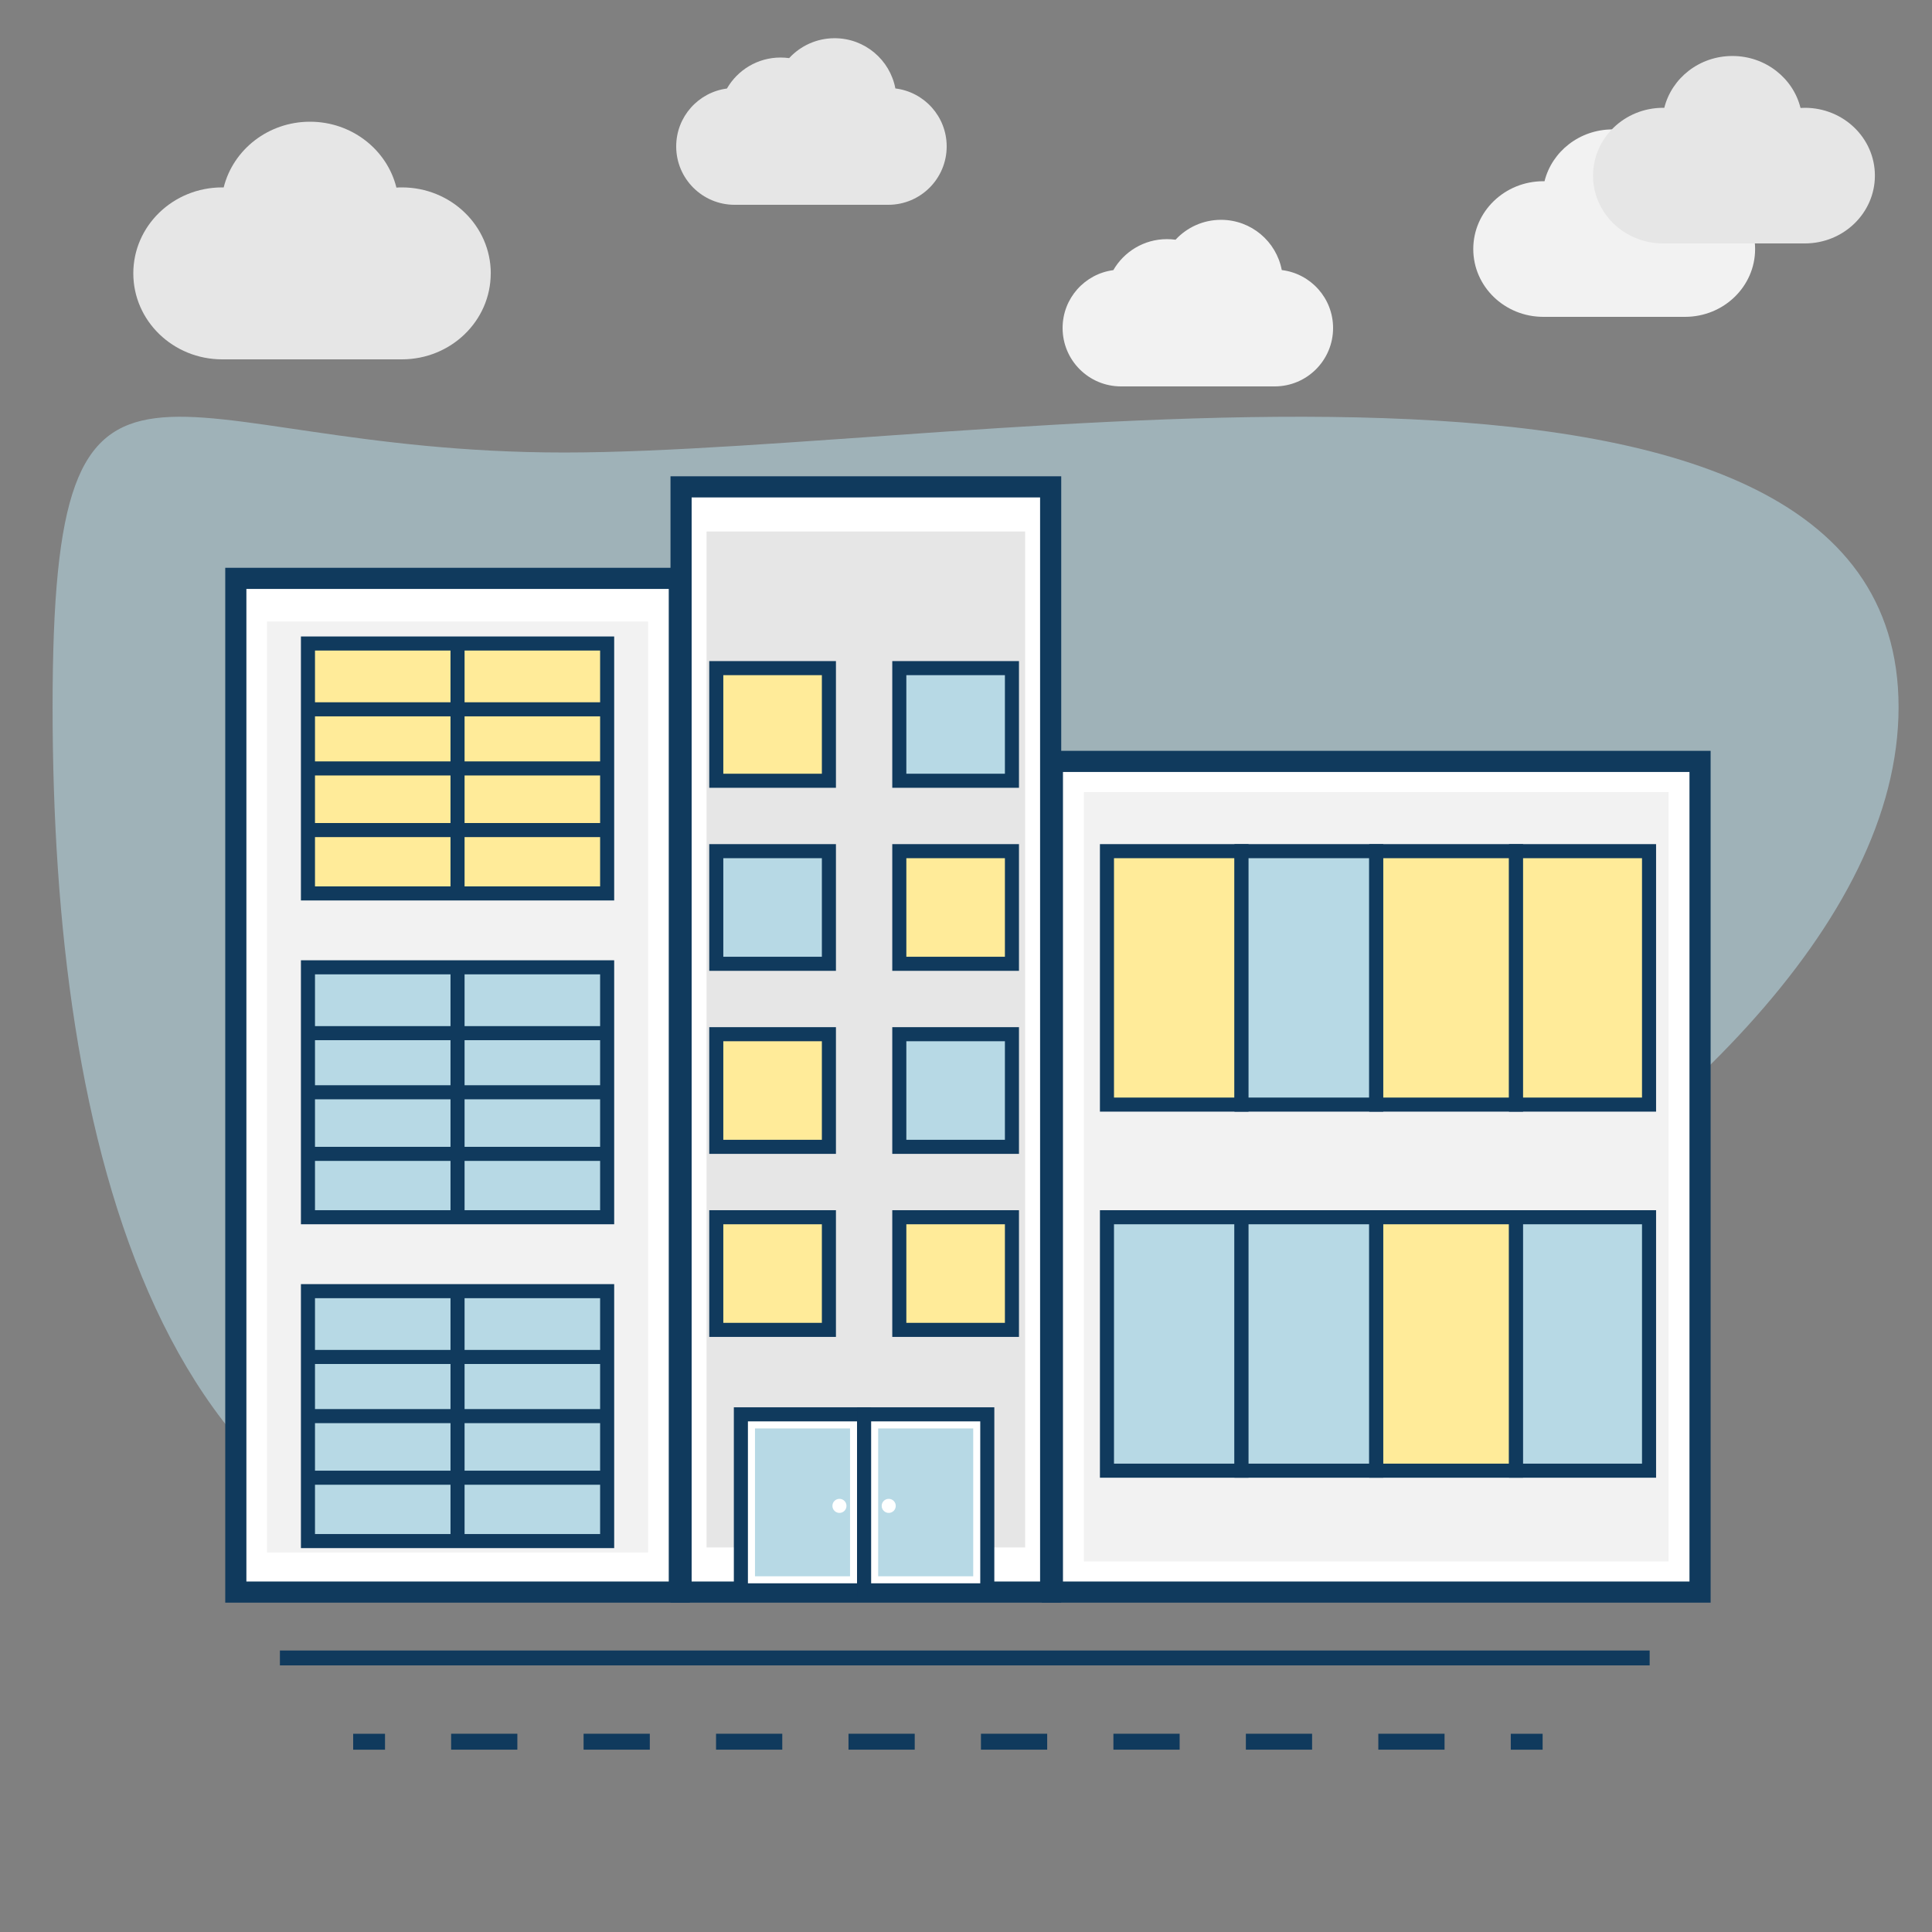 <?xml version="1.0" encoding="UTF-8"?>
<svg xmlns="http://www.w3.org/2000/svg" id="Ebene_1" data-name="Ebene 1" width="500" height="500" viewBox="0 0 500 500">
  <rect x="0" y="0" width="500" height="500" fill="#808080" stroke="none"/>
  <g style="opacity: .56;">
    <path d="M491.35,183c0,111.56-239.86,227.3-345.35,227.3S13.61,294.56,13.61,183s26.9-65.89,132.39-65.89,345.35-45.67,345.35,65.89Z" style="fill: #b7d9e5;"/>
  </g>
  <rect x="272.36" y="197.05" width="167.61" height="214.98" style="fill: #fff; stroke: #103a5d; stroke-miterlimit: 10; stroke-width: 5.47px;"/>
  <rect x="61.03" y="149.68" width="114.78" height="262.35" style="fill: #fff; stroke: #103a5d; stroke-miterlimit: 10; stroke-width: 5.47px;"/>
  <rect x="176.26" y="126" width="95.65" height="286.03" style="fill: #fff; stroke: #103a5d; stroke-miterlimit: 10; stroke-width: 5.47px;"/>
  <rect x="182.86" y="137.55" width="82.44" height="262.93" style="fill: #e6e6e6;"/>
  <rect x="191.74" y="366.03" width="31.88" height="45.55" style="fill: #fff; stroke: #103a5d; stroke-miterlimit: 10; stroke-width: 3.64px;"/>
  <rect x="223.63" y="366.03" width="31.88" height="45.55" style="fill: #fff; stroke: #103a5d; stroke-miterlimit: 10; stroke-width: 3.64px;"/>
  <rect x="195.39" y="369.68" width="24.6" height="38.26" style="fill: #b7d9e5;"/>
  <rect x="227.27" y="369.68" width="24.6" height="38.26" style="fill: #b7d9e5;"/>
  <circle cx="217.25" cy="389.72" r="1.82" style="fill: #fff;"/>
  <circle cx="230" cy="389.72" r="1.82" style="fill: #fff;"/>
  <rect x="69.09" y="160.85" width="98.64" height="240.93" style="fill: #f2f2f2;"/>
  <rect x="280.51" y="204.99" width="151.32" height="199.1" style="fill: #f2f2f2;"/>
  <g>
    <rect x="79.7" y="334.15" width="77.43" height="64.68" style="fill: #b7d9e5; stroke: #103a5d; stroke-miterlimit: 10; stroke-width: 3.64px;"/>
    <line x1="118.41" y1="334.15" x2="118.41" y2="398.83" style="fill: #b7d9e5; stroke: #103a5d; stroke-miterlimit: 10; stroke-width: 3.64px;"/>
    <line x1="79.7" y1="366.49" x2="157.13" y2="366.49" style="fill: #b7d9e5; stroke: #103a5d; stroke-miterlimit: 10; stroke-width: 3.64px;"/>
    <line x1="79.7" y1="351.18" x2="157.13" y2="351.18" style="fill: #b7d9e5; stroke: #103a5d; stroke-miterlimit: 10; stroke-width: 3.64px;"/>
    <line x1="79.7" y1="382.43" x2="157.13" y2="382.43" style="fill: #b7d9e5; stroke: #103a5d; stroke-miterlimit: 10; stroke-width: 3.64px;"/>
  </g>
  <g>
    <rect x="79.7" y="250.34" width="77.43" height="64.68" style="fill: #b7d9e5; stroke: #103a5d; stroke-miterlimit: 10; stroke-width: 3.64px;"/>
    <line x1="118.41" y1="250.34" x2="118.41" y2="315.02" style="fill: #b7d9e5; stroke: #103a5d; stroke-miterlimit: 10; stroke-width: 3.64px;"/>
    <line x1="79.7" y1="282.68" x2="157.13" y2="282.68" style="fill: #b7d9e5; stroke: #103a5d; stroke-miterlimit: 10; stroke-width: 3.64px;"/>
    <line x1="79.7" y1="267.38" x2="157.13" y2="267.38" style="fill: #b7d9e5; stroke: #103a5d; stroke-miterlimit: 10; stroke-width: 3.64px;"/>
    <line x1="79.7" y1="298.62" x2="157.13" y2="298.62" style="fill: #b7d9e5; stroke: #103a5d; stroke-miterlimit: 10; stroke-width: 3.64px;"/>
  </g>
  <g>
    <rect x="79.7" y="166.54" width="77.43" height="64.68" style="fill: #ffeb99; stroke: #103a5d; stroke-miterlimit: 10; stroke-width: 3.64px;"/>
    <line x1="118.41" y1="166.54" x2="118.41" y2="231.21" style="fill: #b7d9e5; stroke: #103a5d; stroke-miterlimit: 10; stroke-width: 3.64px;"/>
    <line x1="79.7" y1="198.87" x2="157.13" y2="198.87" style="fill: #b7d9e5; stroke: #103a5d; stroke-miterlimit: 10; stroke-width: 3.64px;"/>
    <line x1="79.7" y1="183.57" x2="157.13" y2="183.57" style="fill: #b7d9e5; stroke: #103a5d; stroke-miterlimit: 10; stroke-width: 3.64px;"/>
    <line x1="79.7" y1="214.82" x2="157.13" y2="214.82" style="fill: #b7d9e5; stroke: #103a5d; stroke-miterlimit: 10; stroke-width: 3.64px;"/>
  </g>
  <rect x="185.37" y="267.65" width="29.15" height="29.15" style="fill: #ffeb99; stroke: #103a5d; stroke-miterlimit: 10; stroke-width: 3.64px;"/>
  <rect x="232.74" y="267.65" width="29.15" height="29.15" style="fill: #b7d9e5; stroke: #103a5d; stroke-miterlimit: 10; stroke-width: 3.64px;"/>
  <rect x="232.74" y="315.02" width="29.15" height="29.15" style="fill: #ffeb99; stroke: #103a5d; stroke-miterlimit: 10; stroke-width: 3.64px;"/>
  <rect x="185.37" y="315.02" width="29.15" height="29.15" style="fill: #ffeb99; stroke: #103a5d; stroke-miterlimit: 10; stroke-width: 3.64px;"/>
  <rect x="185.37" y="172.91" width="29.15" height="29.15" style="fill: #ffeb99; stroke: #103a5d; stroke-miterlimit: 10; stroke-width: 3.64px;"/>
  <rect x="232.74" y="172.91" width="29.15" height="29.15" style="fill: #b7d9e5; stroke: #103a5d; stroke-miterlimit: 10; stroke-width: 3.64px;"/>
  <rect x="232.74" y="220.28" width="29.15" height="29.15" style="fill: #ffeb99; stroke: #103a5d; stroke-miterlimit: 10; stroke-width: 3.64px;"/>
  <rect x="185.37" y="220.28" width="29.15" height="29.15" style="fill: #b7d9e5; stroke: #103a5d; stroke-miterlimit: 10; stroke-width: 3.64px;"/>
  <rect x="286.48" y="220.28" width="34.82" height="65.59" style="fill: #ffeb99; stroke: #103a5d; stroke-miterlimit: 10; stroke-width: 3.64px;"/>
  <rect x="321.3" y="220.28" width="34.87" height="65.59" style="fill: #b7d9e5; stroke: #103a5d; stroke-miterlimit: 10; stroke-width: 3.64px;"/>
  <rect x="356.17" y="220.28" width="36.18" height="65.59" style="fill: #ffeb99; stroke: #103a5d; stroke-miterlimit: 10; stroke-width: 3.64px;"/>
  <rect x="392.35" y="220.28" width="34.42" height="65.59" style="fill: #ffeb99; stroke: #103a5d; stroke-miterlimit: 10; stroke-width: 3.64px;"/>
  <rect x="286.48" y="315.02" width="34.82" height="65.59" style="fill: #b7d9e5; stroke: #103a5d; stroke-miterlimit: 10; stroke-width: 3.64px;"/>
  <rect x="321.3" y="315.02" width="34.87" height="65.59" style="fill: #b7d9e5; stroke: #103a5d; stroke-miterlimit: 10; stroke-width: 3.64px;"/>
  <rect x="356.17" y="315.02" width="36.18" height="65.59" style="fill: #ffeb99; stroke: #103a5d; stroke-miterlimit: 10; stroke-width: 3.64px;"/>
  <rect x="392.35" y="315.02" width="34.42" height="65.59" style="fill: #b7d9e5; stroke: #103a5d; stroke-miterlimit: 10; stroke-width: 3.64px;"/>
  <g>
    <rect x="91.4" y="448.7" width="8.24" height="4.12" style="fill: #103a5d;"/>
    <path d="M373.85,452.81h-17.14v-4.12h17.14v4.12Zm-34.28,0h-17.14v-4.12h17.14v4.12Zm-34.28,0h-17.14v-4.12h17.14v4.12Zm-34.28,0h-17.14v-4.12h17.14v4.12Zm-34.28,0h-17.14v-4.12h17.14v4.12Zm-34.28,0h-17.14v-4.12h17.14v4.12Zm-34.28,0h-17.14v-4.12h17.14v4.12Zm-34.28,0h-17.14v-4.12h17.14v4.12Z" style="fill: #103a5d;"/>
    <rect x="390.99" y="448.7" width="8.24" height="4.12" style="fill: #103a5d;"/>
  </g>
  <rect x="72.44" y="427.15" width="354.49" height="3.85" style="fill: #103a5d;"/>
  <path d="M127,70.75c0,12.29-10.29,22.25-23,22.25H57.5c-12.7,0-23-9.96-23-22.25s10.29-22.25,23-22.25c.13,0,.26,0,.39,.01,2.43-9.76,11.51-17.01,22.34-17.01s19.95,7.27,22.36,17.05c.47-.04,.94-.05,1.42-.05,12.7,0,23,9.96,23,22.25Z" style="fill: #e6e6e6;"/>
  <path d="M454.22,64.45c0,9.69-8.12,17.55-18.13,17.55h-36.68c-10.02,0-18.13-7.85-18.13-17.55s8.12-17.55,18.13-17.55c.11,0,.2,0,.31,0,1.92-7.7,9.08-13.41,17.62-13.41s15.73,5.73,17.63,13.45c.37-.03,.74-.04,1.12-.04,10.02,0,18.13,7.85,18.13,17.55Z" style="fill: #f2f2f2;"/>
  <path d="M485.22,45.45c0,9.69-8.12,17.55-18.13,17.55h-36.68c-10.02,0-18.13-7.85-18.13-17.55s8.12-17.55,18.13-17.55c.11,0,.2,0,.31,0,1.92-7.7,9.08-13.41,17.62-13.41s15.73,5.73,17.63,13.45c.37-.03,.74-.04,1.12-.04,10.02,0,18.13,7.85,18.13,17.55Z" style="fill: #e6e6e6;"/>
  <path d="M245,37.89c0,8.35-6.77,15.11-15.11,15.11h-39.78c-8.34,0-15.11-6.76-15.11-15.11,0-7.68,5.72-14.01,13.13-14.98,2.76-4.79,7.94-8.02,13.87-8.02,.76,0,1.5,.05,2.23,.15,2.93-3.17,7.12-5.15,11.77-5.15,7.82,0,14.32,5.6,15.72,13,7.48,.91,13.28,7.27,13.28,15Z" style="fill: #e6e6e6;"/>
  <path d="M345,84.89c0,8.35-6.77,15.11-15.11,15.11h-39.78c-8.34,0-15.11-6.76-15.11-15.11,0-7.68,5.72-14.01,13.13-14.98,2.76-4.79,7.94-8.02,13.87-8.02,.76,0,1.5,.05,2.23,.15,2.93-3.17,7.12-5.15,11.77-5.15,7.82,0,14.32,5.6,15.72,13,7.48,.91,13.28,7.27,13.28,15Z" style="fill: #f2f2f2;"/>
</svg>
